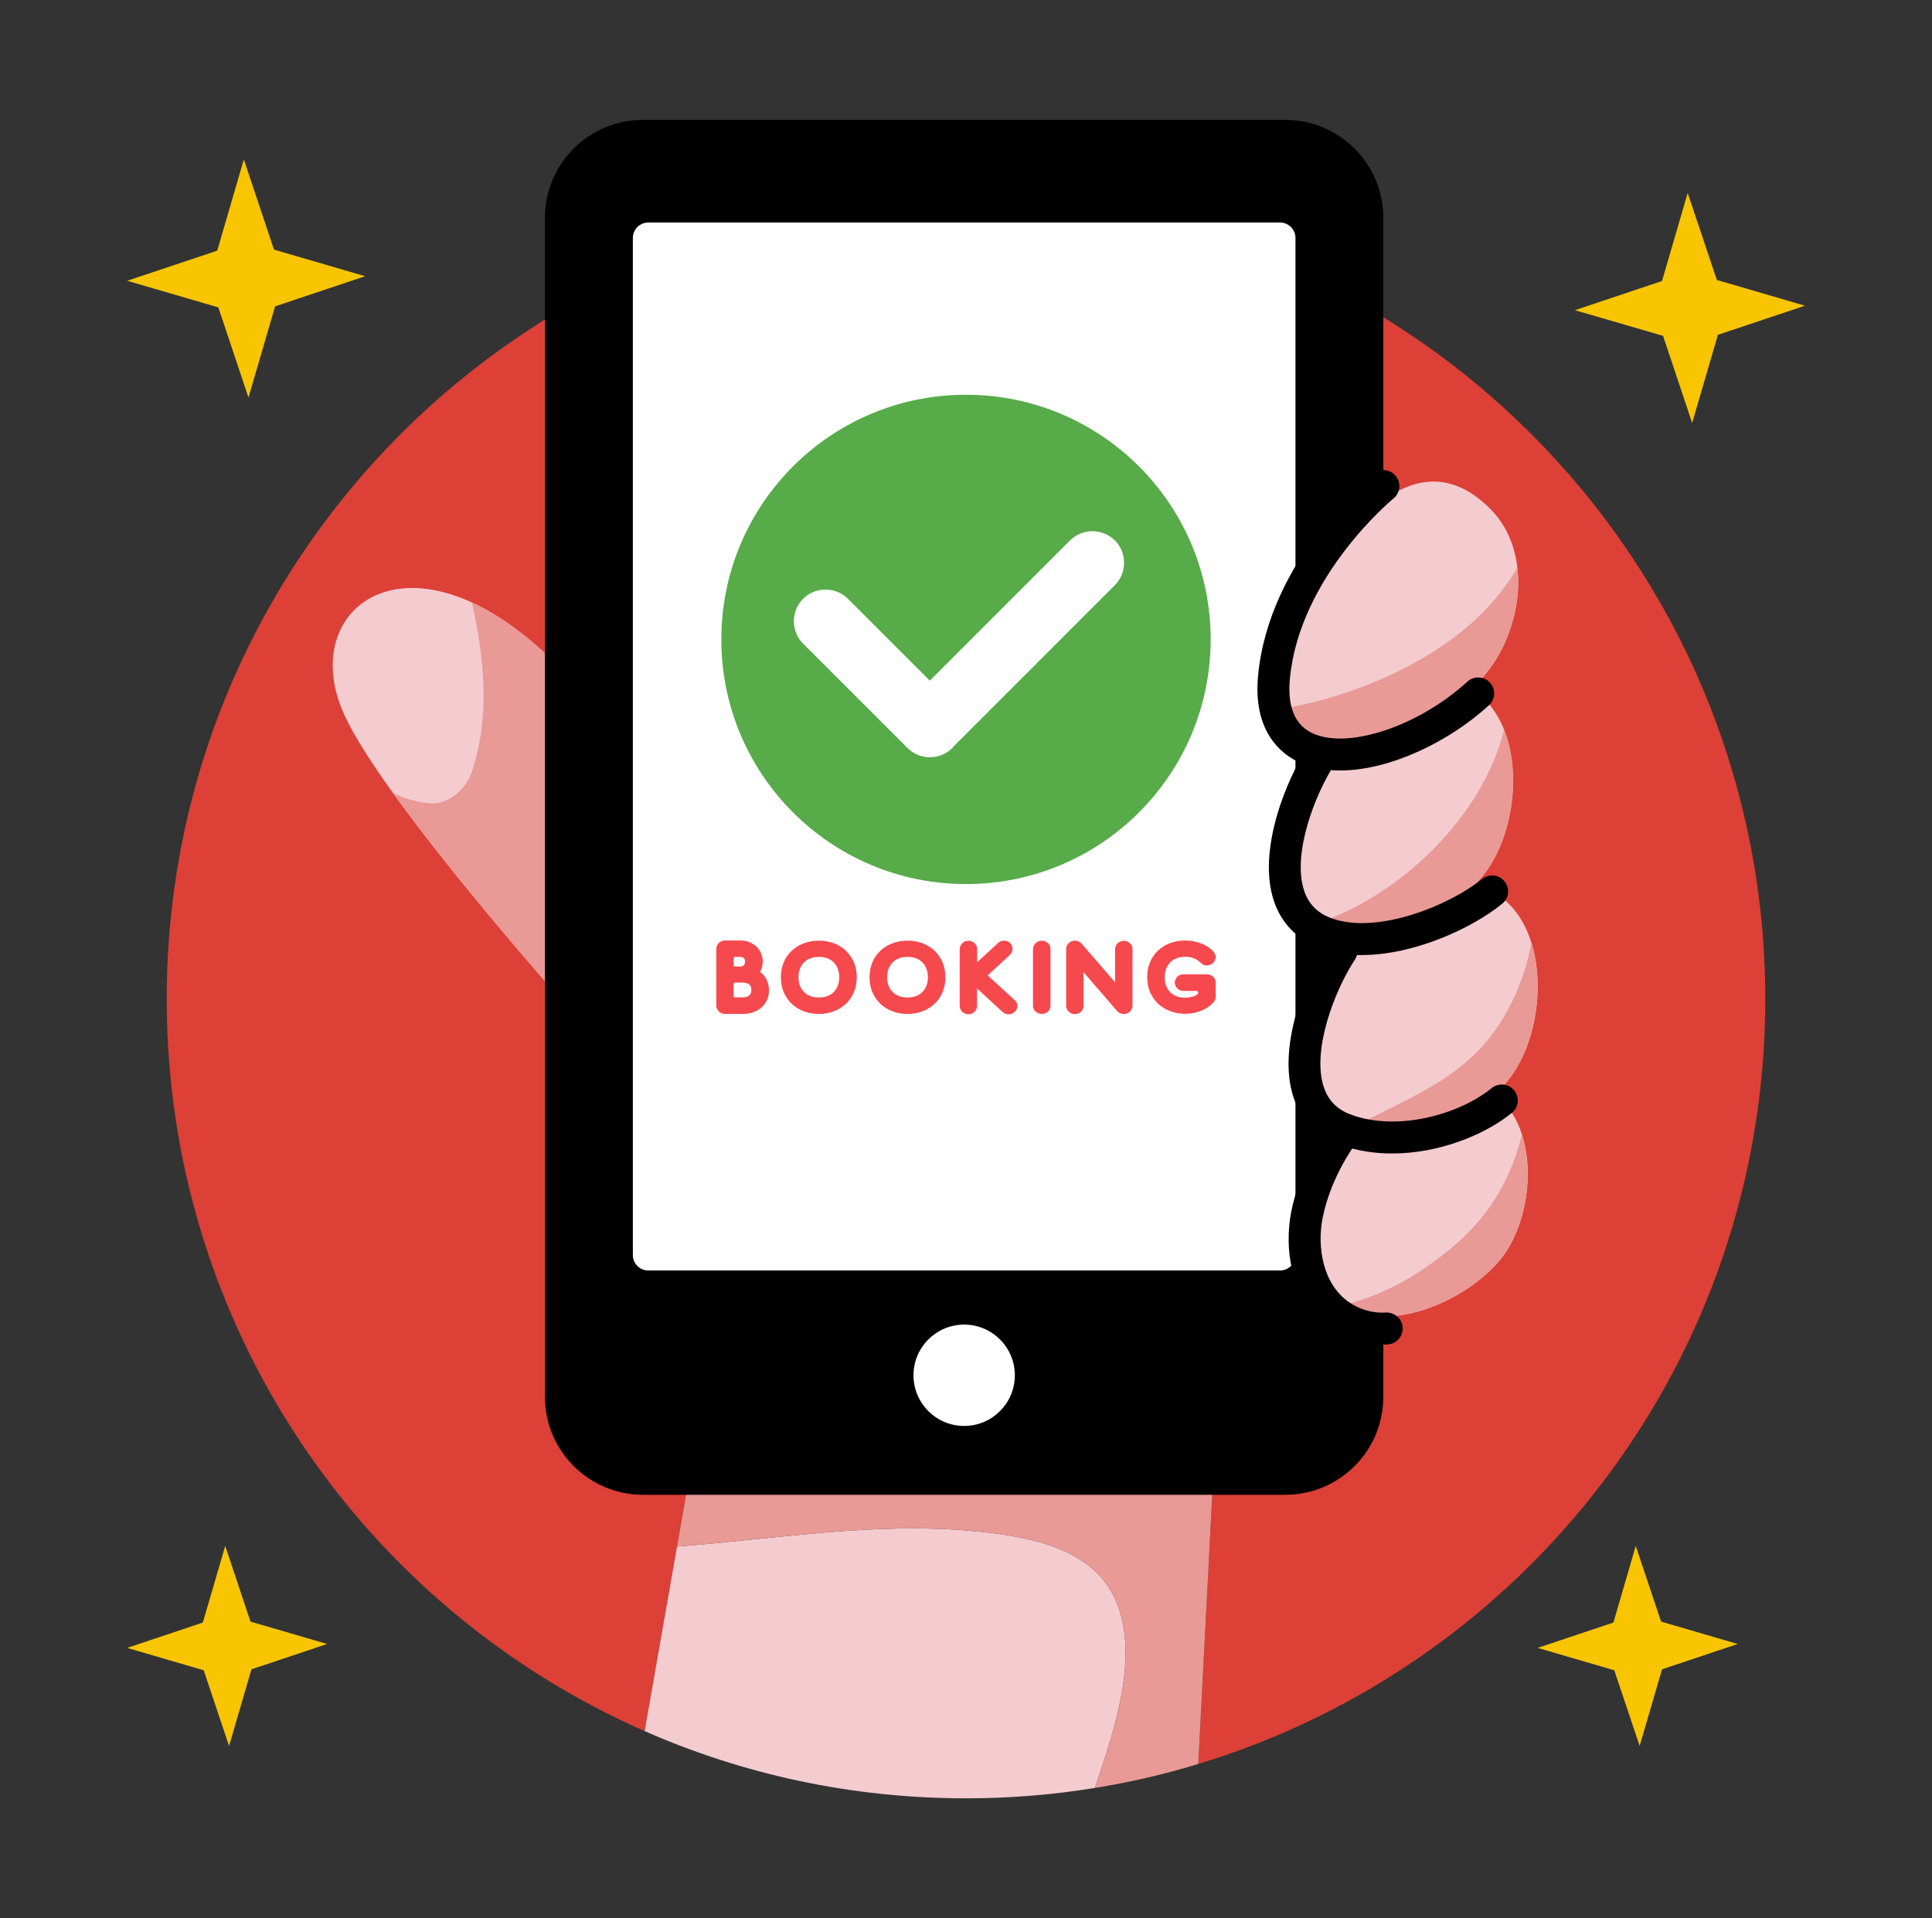 <svg width="141" height="140" viewBox="0 0 141 140" fill="none" xmlns="http://www.w3.org/2000/svg">
<rect x="0" y="0" width="141" height="140" fill="#333333" stroke="none"/>
<g id="illustration/moservice/mudah booking">
<path id="Vector" d="M128.833 72.917C128.833 99.237 111.403 121.485 87.452 128.742L89.237 94.413L52.306 96.338L49.407 112.875L47.044 126.344C26.505 117.314 12.167 96.793 12.167 72.917C12.167 40.699 38.282 14.584 70.5 14.584C102.718 14.584 128.833 40.699 128.833 72.917Z" fill="#DD4036"/>
<path id="Vector_2" d="M16.717 127.429L18.35 121.835L23.874 119.986L18.28 118.352L16.437 112.828L14.803 118.422L9.279 120.271L14.867 121.905L16.717 127.429Z" fill="#F8C500"/>
<path id="Vector_3" d="M119.663 127.429L121.297 121.835L126.821 119.986L121.227 118.352L119.378 112.828L117.75 118.422L112.22 120.271L117.814 121.905L119.663 127.429Z" fill="#F8C500"/>
<path id="Vector_4" d="M123.496 30.87L125.374 24.436L131.727 22.312L125.298 20.434L123.169 14.082L121.297 20.51L114.938 22.639L121.373 24.512L123.496 30.87Z" fill="#F8C500"/>
<path id="Vector_5" d="M18.134 29.015L20.077 22.359L26.651 20.16L19.995 18.218L17.796 11.638L15.853 18.294L9.279 20.493L15.935 22.435L18.134 29.015Z" fill="#F8C500"/>
<path id="Vector_6" d="M79.909 130.492C76.847 130.993 73.703 131.25 70.5 131.25C62.153 131.25 54.219 129.5 47.044 126.344L49.407 112.875C56.593 112.327 63.792 111.073 70.996 111.743C74.391 112.058 78.964 112.735 80.948 115.903C83.514 120.003 81.379 126.128 79.909 130.492Z" fill="#F4CBCF"/>
<path id="Vector_7" d="M89.237 94.413L87.452 128.742C85.002 129.494 82.482 130.078 79.909 130.492C81.379 126.128 83.514 120.003 80.948 115.903C78.964 112.735 74.391 112.058 70.996 111.743C63.792 111.073 56.593 112.327 49.407 112.875L52.306 96.338L89.237 94.413Z" fill="#E99996"/>
<path id="Vector_8" d="M41.946 74.078C41.946 74.078 28.074 58.625 25.122 52.162C21.343 43.873 30.898 37.31 42.127 50.108L41.946 74.078Z" fill="#F4CBCF"/>
<path id="Vector_9" d="M34.444 43.977C35.331 48.049 35.792 52.185 34.462 56.268C34.053 57.528 32.758 58.777 31.323 58.625C30.355 58.52 29.486 58.263 28.692 57.89C33.832 65.036 41.952 74.083 41.952 74.083L42.133 50.114C39.42 47.023 36.807 45.062 34.45 43.983L34.444 43.977Z" fill="#E99996"/>
<path id="Vector_10" d="M93.804 8.75H46.922C42.972 8.75 39.77 11.952 39.77 15.902V101.943C39.77 105.893 42.972 109.095 46.922 109.095H93.804C97.754 109.095 100.956 105.893 100.956 101.943V15.902C100.956 11.952 97.754 8.75 93.804 8.75Z" fill="black"/>
<path id="Vector_11" d="M93.419 16.24H47.312C46.691 16.24 46.187 16.744 46.187 17.366V91.601C46.187 92.222 46.691 92.726 47.312 92.726H93.419C94.041 92.726 94.545 92.222 94.545 91.601V17.366C94.545 16.744 94.041 16.24 93.419 16.24Z" fill="white"/>
<path id="Vector_12" d="M70.366 104.072C72.408 104.072 74.064 102.417 74.064 100.374C74.064 98.332 72.408 96.676 70.366 96.676C68.323 96.676 66.668 98.332 66.668 100.374C66.668 102.417 68.323 104.072 70.366 104.072Z" fill="white"/>
<path id="Vector_13" d="M103.587 79.304C99.707 80.949 96.505 86.444 96.307 89.979C95.787 99.044 105.611 96.483 109.403 92.044C112.634 88.258 112.57 79.182 106.095 78.832C105.243 78.785 104.403 78.96 103.593 79.304H103.587Z" fill="#F4CBCF"/>
<path id="Vector_14" d="M106.305 90.755C103.913 92.844 101.154 94.494 98.156 95.206C101.09 97.335 106.731 95.165 109.397 92.044C111.275 89.845 112.033 85.855 111.065 82.834C110.324 85.82 108.883 88.509 106.305 90.755Z" fill="#E99996"/>
<path id="Vector_15" d="M103.592 64.925C99.427 66.791 96.05 72.881 95.887 76.772C95.461 86.747 106.025 83.79 110.05 78.855C113.486 74.649 113.282 64.662 106.282 64.371C105.366 64.336 104.462 64.54 103.587 64.931L103.592 64.925Z" fill="#F4CBCF"/>
<path id="Vector_16" d="M111.753 68.793C111.281 71.616 109.945 74.381 108.248 76.294C106.142 78.662 103.429 79.899 100.658 81.299C99.754 81.754 98.85 82.174 97.94 82.483C101.137 84.811 107.209 82.332 110.05 78.855C112.028 76.434 112.792 72.094 111.753 68.798V68.793Z" fill="#E99996"/>
<path id="Vector_17" d="M101.895 49.968C97.707 51.777 94.248 57.82 94.032 61.711C93.472 71.68 104.077 68.863 108.166 63.98C111.654 59.821 111.584 49.834 104.596 49.449C103.68 49.397 102.77 49.595 101.895 49.968Z" fill="#F4CBCF"/>
<path id="Vector_18" d="M109.77 53.258C108.224 59.582 102.14 65.456 95.98 67.427C99.136 69.831 105.272 67.427 108.166 63.98C110.318 61.413 111.112 56.636 109.764 53.258H109.77Z" fill="#E99996"/>
<path id="Vector_19" d="M100.332 37.03C97.403 39.562 95.123 44.083 94.253 46.964C90.987 57.797 104.298 54.116 108.388 49.233C111.053 46.054 111.952 40.379 108.79 37.17C105.815 34.148 102.834 34.86 100.326 37.03H100.332Z" fill="#F4CBCF"/>
<path id="Vector_20" d="M106.731 46.048C103.295 48.825 98.558 50.82 94.008 51.648C95.7 56.356 105.068 53.194 108.387 49.239C110.073 47.227 111.053 44.217 110.738 41.458C109.682 43.208 108.323 44.759 106.725 46.048H106.731Z" fill="#E99996"/>
<path id="Vector_21" d="M97.794 56.233C96.657 56.233 95.595 56.029 94.673 55.568C93.448 54.962 91.442 53.34 91.815 49.332C92.603 40.833 99.918 34.819 100.227 34.568C100.728 34.16 101.463 34.242 101.866 34.743C102.268 35.245 102.192 35.98 101.697 36.382C101.627 36.441 94.831 42.047 94.137 49.548C93.95 51.543 94.481 52.867 95.712 53.48C98.278 54.752 103.487 53.048 107.087 49.752C107.565 49.315 108.3 49.35 108.737 49.822C109.175 50.295 109.14 51.036 108.667 51.473C105.745 54.151 101.411 56.233 97.8 56.233H97.794Z" fill="black"/>
<path id="Vector_22" d="M99.398 69.709C98.343 69.709 97.322 69.557 96.377 69.213C94.691 68.594 93.513 67.393 92.964 65.736C91.763 62.096 93.822 56.974 95.496 54.419C95.852 53.883 96.575 53.731 97.112 54.087C97.648 54.443 97.8 55.166 97.444 55.703C95.968 57.949 94.288 62.318 95.175 65.001C95.502 65.987 96.155 66.646 97.176 67.019C100.489 68.233 105.774 66.092 108.16 64.155C108.662 63.747 109.397 63.823 109.799 64.324C110.207 64.826 110.132 65.561 109.63 65.963C107.46 67.731 103.219 69.703 99.387 69.703L99.398 69.709Z" fill="black"/>
<path id="Vector_23" d="M101.603 84.187C100.308 84.187 99.025 83.994 97.812 83.551C96.126 82.933 94.948 81.731 94.399 80.074C93.198 76.434 95.257 71.313 96.931 68.758C97.287 68.221 98.01 68.069 98.547 68.425C99.083 68.781 99.235 69.504 98.879 70.041C97.403 72.287 95.723 76.656 96.61 79.339C96.937 80.325 97.59 80.984 98.611 81.358C102.006 82.6 106.492 81.346 108.866 79.415C109.368 79.007 110.103 79.083 110.505 79.584C110.913 80.086 110.838 80.821 110.336 81.224C108.288 82.886 104.934 84.187 101.598 84.187H101.603Z" fill="black"/>
<path id="Vector_24" d="M100.892 98.128C99.585 98.128 98.29 97.737 97.205 97.008C94.142 94.955 93.699 91.076 94.248 88.381C94.708 86.112 95.758 83.819 97.275 81.766C97.66 81.246 98.389 81.136 98.908 81.521C99.427 81.906 99.538 82.635 99.153 83.154C97.853 84.916 96.925 86.94 96.534 88.853C96.097 91 96.534 93.759 98.506 95.077C99.276 95.591 100.209 95.859 101.137 95.795C101.778 95.766 102.333 96.25 102.368 96.891C102.403 97.533 101.913 98.087 101.271 98.122C101.148 98.128 101.02 98.134 100.898 98.134L100.892 98.128Z" fill="black"/>
<path id="Vector_25" d="M70.5 64.523C80.362 64.523 88.356 56.528 88.356 46.667C88.356 36.805 80.362 28.811 70.5 28.811C60.639 28.811 52.644 36.805 52.644 46.667C52.644 56.528 60.639 64.523 70.5 64.523Z" fill="#57AB49"/>
<path id="Vector_26" d="M81.362 39.445C80.463 38.546 78.987 38.546 78.089 39.445L67.858 49.676L61.884 43.703C60.986 42.805 59.51 42.805 58.612 43.703C57.713 44.601 57.713 46.077 58.612 46.976L66.23 54.594C67.128 55.492 68.604 55.492 69.502 54.594C69.561 54.536 69.619 54.471 69.672 54.401C69.672 54.401 69.683 54.39 69.689 54.384L81.362 42.711C82.26 41.813 82.26 40.337 81.362 39.439V39.445Z" fill="white"/>
<path id="Vector_27" d="M55.502 70.962C55.502 70.962 55.526 70.98 55.538 70.986C55.736 71.149 55.882 71.341 55.975 71.563C56.068 71.785 56.121 72.024 56.121 72.269C56.121 72.514 56.08 72.736 55.992 72.946C55.905 73.156 55.782 73.337 55.613 73.494C55.444 73.651 55.246 73.774 55.007 73.867C54.767 73.961 54.493 74.001 54.19 74.001H52.924C52.819 74.001 52.726 73.984 52.644 73.943C52.562 73.902 52.498 73.856 52.44 73.797C52.382 73.739 52.341 73.669 52.318 73.599C52.288 73.529 52.277 73.459 52.277 73.389V69.247C52.277 69.177 52.288 69.107 52.318 69.037C52.347 68.967 52.388 68.903 52.44 68.845C52.492 68.787 52.562 68.74 52.644 68.699C52.726 68.658 52.819 68.641 52.924 68.641H54.027C54.289 68.641 54.523 68.687 54.727 68.775C54.931 68.862 55.1 68.979 55.24 69.119C55.38 69.265 55.485 69.428 55.555 69.609C55.625 69.79 55.666 69.982 55.666 70.181C55.666 70.315 55.648 70.443 55.619 70.566C55.584 70.688 55.538 70.805 55.473 70.927C55.491 70.939 55.502 70.945 55.514 70.957L55.502 70.962ZM54.015 70.542C54.126 70.542 54.213 70.513 54.278 70.449C54.342 70.385 54.377 70.297 54.377 70.186C54.377 70.076 54.347 69.982 54.283 69.924C54.219 69.866 54.132 69.837 54.015 69.837H53.636C53.636 69.837 53.601 69.848 53.578 69.866C53.554 69.889 53.537 69.918 53.537 69.959V70.42C53.537 70.461 53.548 70.49 53.578 70.513C53.601 70.531 53.624 70.542 53.636 70.542H54.015ZM53.537 72.671C53.537 72.712 53.548 72.742 53.578 72.765C53.601 72.782 53.624 72.794 53.636 72.794H54.184C54.622 72.794 54.837 72.613 54.837 72.251C54.837 71.89 54.616 71.715 54.184 71.715H53.636C53.636 71.715 53.601 71.727 53.578 71.744C53.554 71.761 53.537 71.796 53.537 71.837V72.677V72.671Z" fill="#F6494E"/>
<path id="Vector_28" d="M58.664 73.809C58.326 73.681 58.034 73.5 57.783 73.266C57.538 73.033 57.346 72.753 57.2 72.421C57.054 72.088 56.99 71.727 56.99 71.324C56.99 70.921 57.06 70.56 57.2 70.227C57.34 69.895 57.532 69.621 57.783 69.387C58.028 69.154 58.32 68.973 58.664 68.845C59.008 68.716 59.37 68.652 59.761 68.652C60.152 68.652 60.519 68.716 60.858 68.845C61.196 68.973 61.487 69.154 61.733 69.387C61.977 69.621 62.17 69.901 62.316 70.227C62.456 70.554 62.526 70.921 62.526 71.324C62.526 71.727 62.456 72.094 62.316 72.421C62.176 72.747 61.983 73.033 61.733 73.266C61.487 73.5 61.196 73.681 60.858 73.809C60.519 73.937 60.157 74.001 59.761 74.001C59.364 74.001 59.002 73.937 58.664 73.809ZM61.155 70.741C61.091 70.56 60.998 70.402 60.875 70.268C60.752 70.134 60.595 70.029 60.414 69.953C60.227 69.877 60.012 69.842 59.767 69.842C59.522 69.842 59.306 69.877 59.119 69.953C58.932 70.029 58.775 70.134 58.653 70.268C58.524 70.402 58.431 70.56 58.367 70.741C58.303 70.921 58.273 71.114 58.273 71.324C58.273 71.534 58.303 71.732 58.367 71.907C58.431 72.082 58.524 72.24 58.653 72.374C58.775 72.508 58.932 72.613 59.119 72.689C59.306 72.765 59.522 72.8 59.767 72.8C60.012 72.8 60.227 72.765 60.414 72.689C60.601 72.613 60.752 72.508 60.875 72.374C60.998 72.24 61.091 72.082 61.155 71.907C61.219 71.732 61.248 71.534 61.248 71.324C61.248 71.114 61.219 70.921 61.155 70.741Z" fill="#F6494E"/>
<path id="Vector_29" d="M65.133 73.809C64.795 73.681 64.503 73.5 64.252 73.266C64.007 73.033 63.815 72.753 63.669 72.421C63.523 72.088 63.459 71.727 63.459 71.324C63.459 70.921 63.529 70.56 63.669 70.227C63.809 69.895 64.002 69.621 64.252 69.387C64.498 69.154 64.789 68.973 65.133 68.845C65.478 68.716 65.839 68.652 66.23 68.652C66.621 68.652 66.988 68.716 67.327 68.845C67.665 68.973 67.957 69.154 68.202 69.387C68.447 69.621 68.639 69.901 68.785 70.227C68.925 70.554 68.995 70.921 68.995 71.324C68.995 71.727 68.925 72.094 68.785 72.421C68.645 72.747 68.453 73.033 68.202 73.266C67.957 73.5 67.665 73.681 67.327 73.809C66.988 73.937 66.627 74.001 66.23 74.001C65.833 74.001 65.472 73.937 65.133 73.809ZM67.624 70.741C67.56 70.56 67.467 70.402 67.344 70.268C67.222 70.134 67.064 70.029 66.883 69.953C66.697 69.877 66.481 69.842 66.236 69.842C65.991 69.842 65.775 69.877 65.588 69.953C65.402 70.029 65.244 70.134 65.122 70.268C64.993 70.402 64.9 70.56 64.836 70.741C64.772 70.921 64.743 71.114 64.743 71.324C64.743 71.534 64.772 71.732 64.836 71.907C64.9 72.082 64.993 72.24 65.122 72.374C65.244 72.508 65.402 72.613 65.588 72.689C65.775 72.765 65.991 72.8 66.236 72.8C66.481 72.8 66.697 72.765 66.883 72.689C67.07 72.613 67.222 72.508 67.344 72.374C67.467 72.24 67.56 72.082 67.624 71.907C67.688 71.732 67.718 71.534 67.718 71.324C67.718 71.114 67.688 70.921 67.624 70.741Z" fill="#F6494E"/>
<path id="Vector_30" d="M71.323 70.222L72.839 68.827C72.892 68.775 72.962 68.728 73.032 68.699C73.102 68.67 73.189 68.652 73.282 68.652C73.388 68.652 73.481 68.67 73.557 68.711C73.632 68.751 73.697 68.798 73.749 68.856C73.802 68.915 73.837 68.985 73.86 69.055C73.883 69.125 73.895 69.195 73.895 69.259C73.895 69.335 73.877 69.411 73.848 69.487C73.819 69.562 73.767 69.632 73.697 69.697L72.081 71.19L74.052 72.992C74.181 73.115 74.251 73.255 74.251 73.412C74.251 73.477 74.239 73.546 74.21 73.622C74.181 73.692 74.14 73.762 74.088 73.821C74.035 73.879 73.965 73.926 73.889 73.966C73.808 74.001 73.714 74.025 73.609 74.025C73.516 74.025 73.428 74.007 73.358 73.978C73.288 73.943 73.224 73.902 73.166 73.856L71.305 72.141V73.424C71.305 73.488 71.293 73.558 71.27 73.628C71.247 73.698 71.206 73.762 71.153 73.821C71.101 73.879 71.031 73.926 70.955 73.966C70.879 74.007 70.78 74.025 70.675 74.025C70.57 74.025 70.477 74.007 70.401 73.966C70.325 73.931 70.255 73.879 70.203 73.821C70.15 73.762 70.109 73.692 70.08 73.622C70.051 73.552 70.039 73.482 70.039 73.418V69.271C70.039 69.201 70.051 69.131 70.08 69.061C70.109 68.991 70.15 68.927 70.203 68.868C70.255 68.81 70.325 68.763 70.401 68.722C70.477 68.681 70.57 68.664 70.675 68.664C70.78 68.664 70.873 68.681 70.949 68.722C71.025 68.757 71.095 68.804 71.147 68.862C71.2 68.921 71.247 68.979 71.27 69.049C71.299 69.119 71.311 69.189 71.311 69.259V70.233L71.323 70.222Z" fill="#F6494E"/>
<path id="Vector_31" d="M75.394 69.259C75.394 69.195 75.406 69.125 75.435 69.055C75.464 68.985 75.505 68.921 75.558 68.862C75.61 68.804 75.68 68.757 75.756 68.716C75.832 68.681 75.925 68.658 76.03 68.658C76.135 68.658 76.228 68.676 76.304 68.716C76.38 68.757 76.45 68.798 76.502 68.856C76.555 68.915 76.602 68.973 76.625 69.043C76.654 69.113 76.666 69.183 76.666 69.253V73.401C76.666 73.465 76.654 73.535 76.631 73.605C76.608 73.675 76.567 73.739 76.514 73.797C76.462 73.856 76.392 73.902 76.316 73.943C76.234 73.978 76.141 74.001 76.036 74.001C75.937 74.001 75.843 73.984 75.767 73.949C75.686 73.914 75.622 73.867 75.563 73.815C75.505 73.762 75.464 73.698 75.435 73.628C75.406 73.558 75.388 73.488 75.388 73.418V69.265L75.394 69.259Z" fill="#F6494E"/>
<path id="Vector_32" d="M79.075 70.939V73.412C79.075 73.477 79.063 73.546 79.04 73.617C79.017 73.686 78.976 73.751 78.923 73.809C78.871 73.867 78.801 73.914 78.725 73.955C78.649 73.996 78.55 74.013 78.445 74.013C78.34 74.013 78.247 73.996 78.171 73.955C78.095 73.92 78.025 73.867 77.972 73.809C77.92 73.751 77.879 73.681 77.85 73.611C77.821 73.541 77.809 73.471 77.809 73.406V69.259C77.809 69.189 77.821 69.119 77.85 69.049C77.879 68.979 77.92 68.915 77.972 68.856C78.025 68.798 78.095 68.751 78.171 68.711C78.247 68.67 78.34 68.652 78.445 68.652C78.55 68.652 78.643 68.676 78.731 68.716C78.818 68.757 78.888 68.81 78.941 68.874L81.379 71.692V69.265C81.379 69.201 81.391 69.131 81.42 69.061C81.449 68.991 81.49 68.927 81.543 68.868C81.595 68.81 81.665 68.763 81.741 68.722C81.817 68.687 81.91 68.664 82.015 68.664C82.12 68.664 82.213 68.681 82.289 68.722C82.365 68.763 82.435 68.804 82.487 68.862C82.54 68.921 82.587 68.979 82.61 69.049C82.639 69.119 82.651 69.189 82.651 69.253V73.406C82.651 73.471 82.639 73.541 82.61 73.611C82.581 73.681 82.54 73.745 82.487 73.803C82.435 73.862 82.371 73.908 82.289 73.949C82.213 73.984 82.12 74.007 82.015 74.007C81.91 74.007 81.817 73.984 81.729 73.943C81.642 73.902 81.572 73.844 81.519 73.78L79.058 70.933L79.075 70.939Z" fill="#F6494E"/>
<path id="Vector_33" d="M85.101 71.925C85.165 72.106 85.258 72.257 85.381 72.391C85.509 72.526 85.661 72.631 85.847 72.707C86.034 72.782 86.25 72.817 86.495 72.817C86.565 72.817 86.641 72.817 86.728 72.8C86.816 72.782 86.897 72.776 86.979 72.753C87.061 72.736 87.137 72.707 87.207 72.677C87.277 72.648 87.341 72.613 87.382 72.578C87.405 72.561 87.422 72.537 87.428 72.52C87.434 72.502 87.44 72.473 87.44 72.432C87.44 72.391 87.428 72.362 87.405 72.345C87.382 72.327 87.358 72.322 87.347 72.322H86.373C86.267 72.322 86.174 72.304 86.098 72.263C86.022 72.228 85.953 72.176 85.9 72.117C85.847 72.059 85.807 71.995 85.778 71.919C85.748 71.849 85.737 71.779 85.737 71.715C85.737 71.651 85.748 71.581 85.778 71.511C85.807 71.441 85.847 71.376 85.9 71.312C85.953 71.254 86.017 71.201 86.098 71.166C86.18 71.132 86.273 71.108 86.378 71.108H88.082C88.181 71.108 88.274 71.126 88.35 71.166C88.432 71.207 88.496 71.248 88.554 71.306C88.607 71.365 88.653 71.423 88.677 71.493C88.706 71.563 88.718 71.633 88.718 71.703V72.765C88.718 72.847 88.706 72.916 88.677 72.981C88.647 73.045 88.607 73.103 88.554 73.167C88.309 73.436 88 73.646 87.632 73.78C87.265 73.92 86.886 73.99 86.495 73.99C86.104 73.99 85.737 73.926 85.398 73.797C85.06 73.669 84.768 73.488 84.517 73.255C84.272 73.022 84.08 72.742 83.934 72.409C83.788 72.076 83.724 71.715 83.724 71.312C83.724 70.91 83.794 70.548 83.934 70.216C84.074 69.883 84.267 69.609 84.517 69.376C84.763 69.142 85.054 68.962 85.398 68.833C85.743 68.705 86.104 68.641 86.495 68.641C86.676 68.641 86.862 68.658 87.055 68.687C87.248 68.722 87.434 68.769 87.615 68.839C87.796 68.909 87.971 68.991 88.134 69.096C88.297 69.201 88.438 69.323 88.56 69.463C88.665 69.586 88.718 69.72 88.718 69.86C88.718 69.924 88.706 69.994 88.677 70.064C88.647 70.134 88.607 70.198 88.554 70.257C88.502 70.315 88.438 70.362 88.356 70.402C88.274 70.437 88.181 70.461 88.076 70.461C87.948 70.461 87.843 70.437 87.772 70.385C87.703 70.332 87.621 70.268 87.533 70.186C87.393 70.058 87.23 69.971 87.049 69.912C86.868 69.854 86.682 69.831 86.501 69.831C86.256 69.831 86.04 69.871 85.847 69.947C85.655 70.023 85.503 70.134 85.375 70.268C85.252 70.402 85.153 70.56 85.095 70.746C85.031 70.927 85.002 71.12 85.002 71.33C85.002 71.54 85.031 71.738 85.095 71.913L85.101 71.925Z" fill="#F6494E"/>
</g>
</svg>
